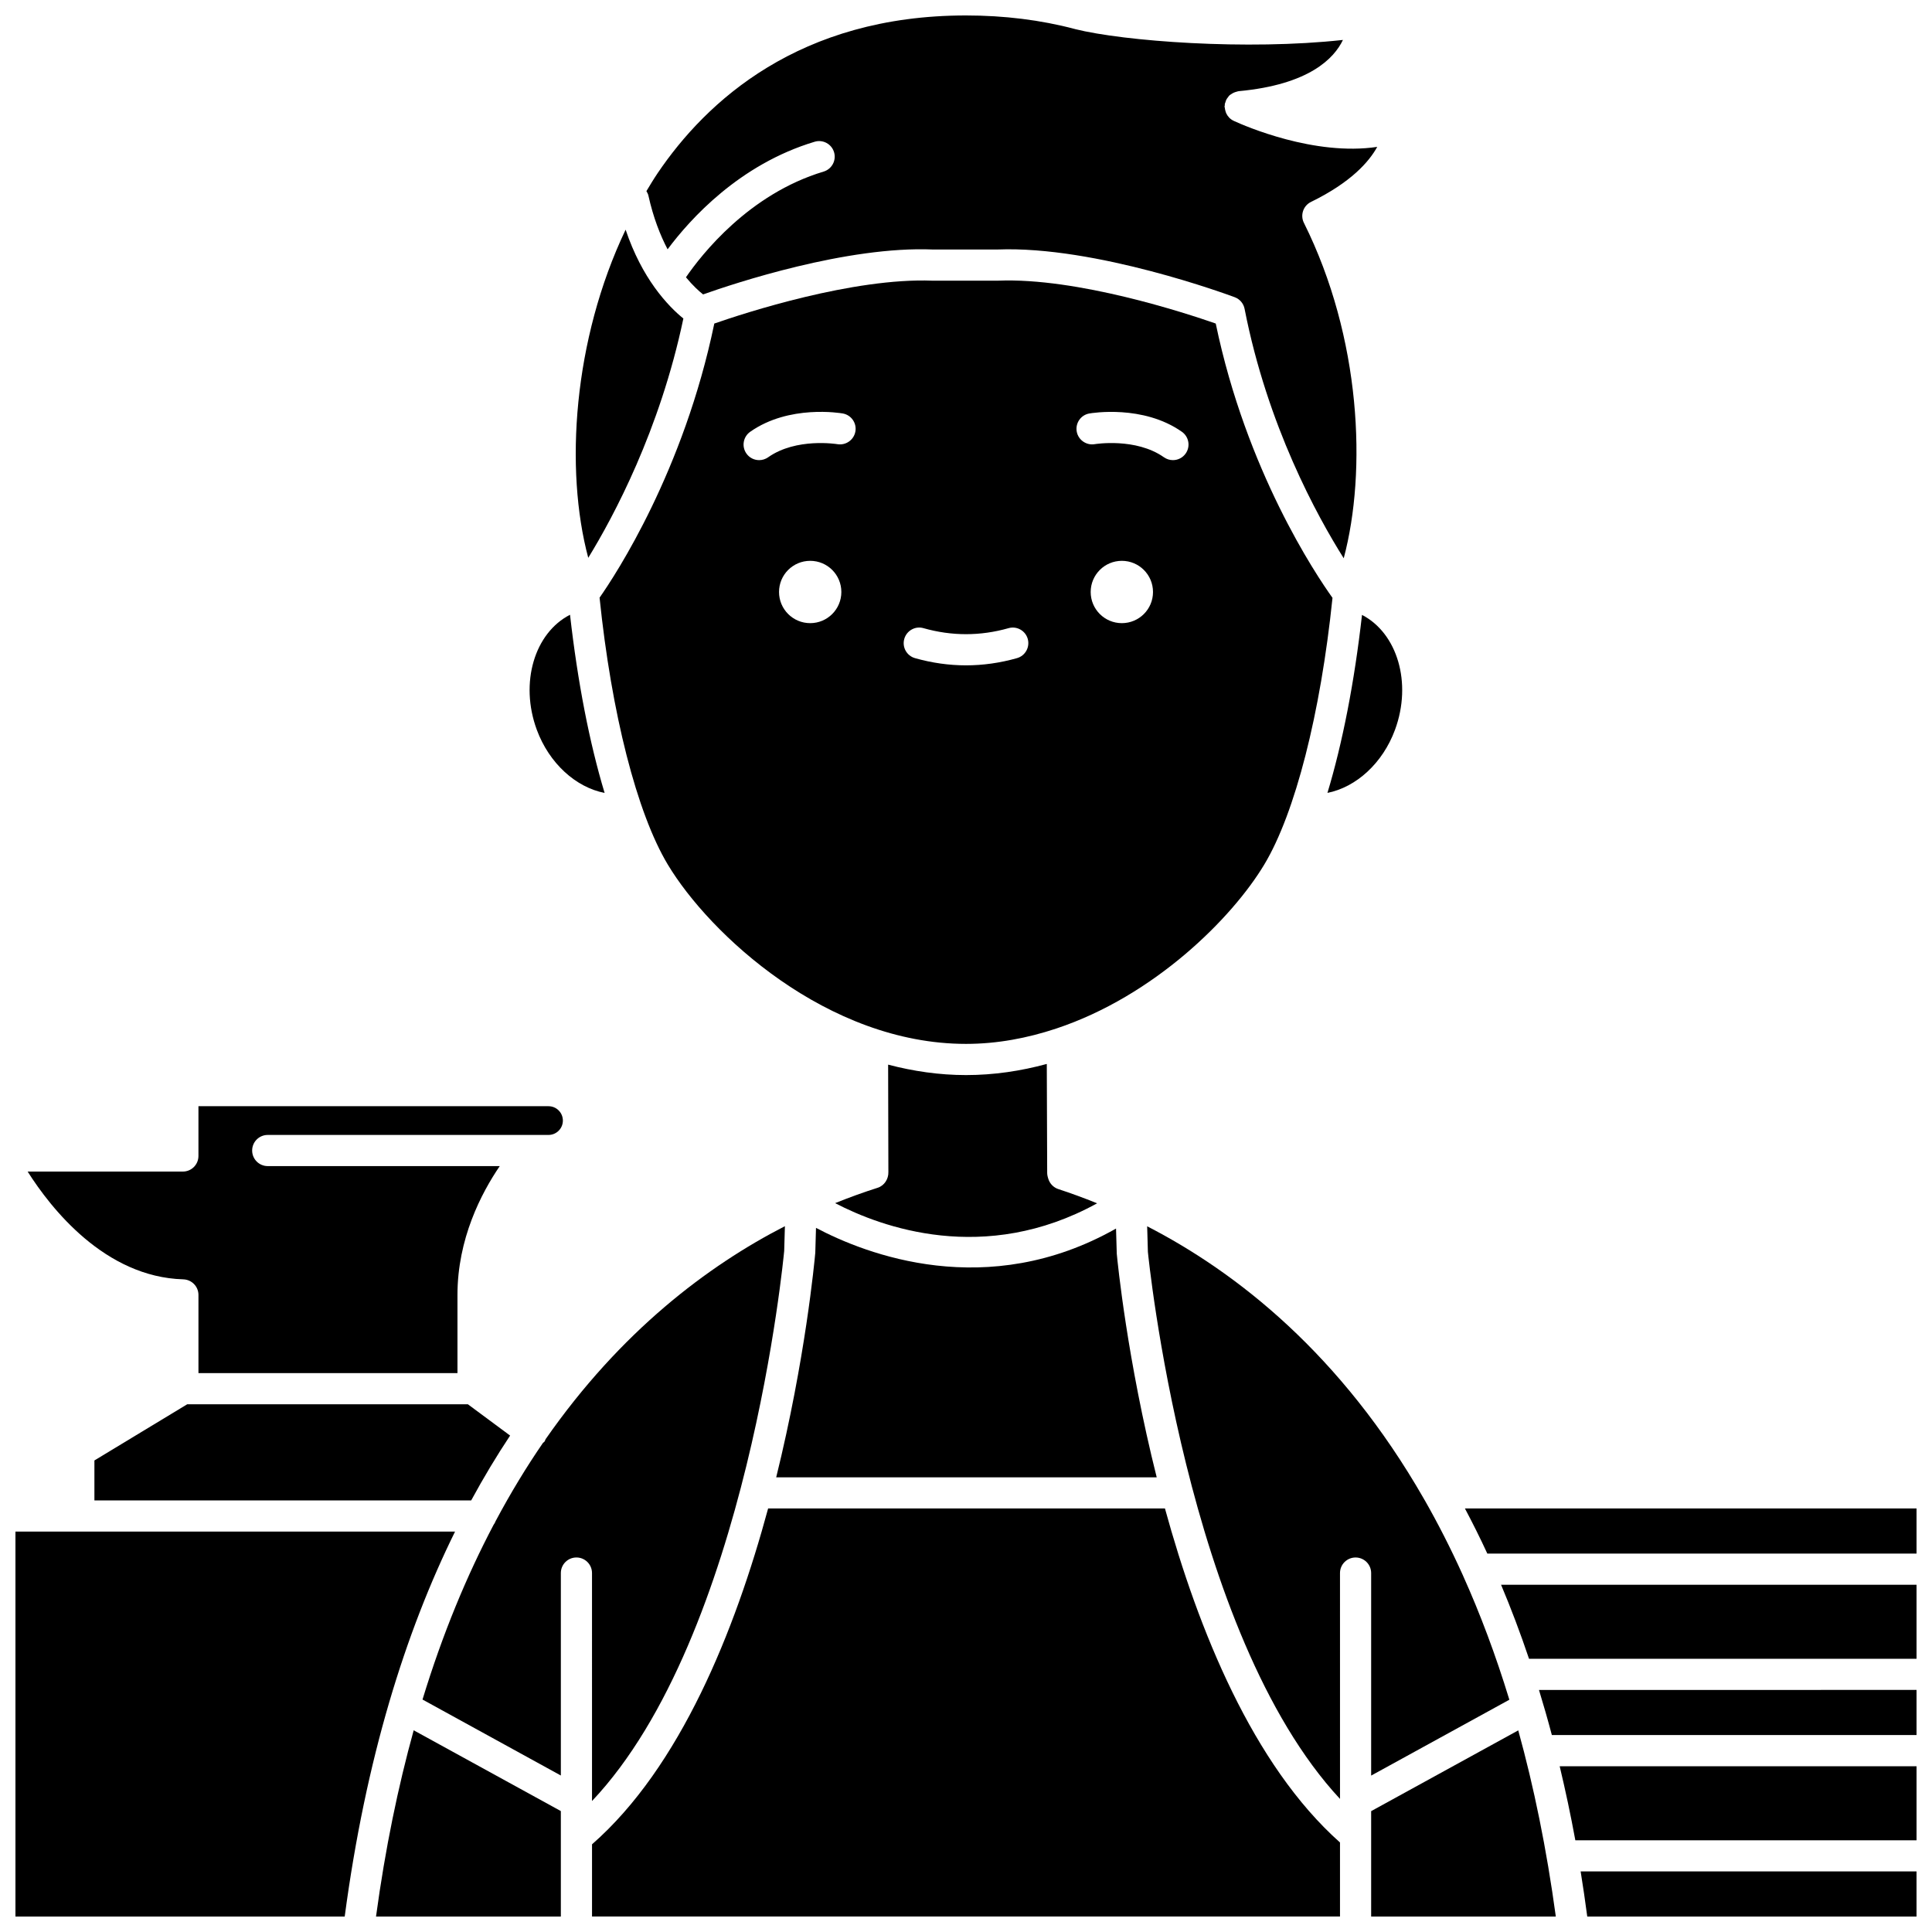 <?xml version="1.0" encoding="UTF-8"?>
<!-- Uploaded to: SVG Repo, www.svgrepo.com, Generator: SVG Repo Mixer Tools -->
<svg width="800px" height="800px" version="1.1" viewBox="144 144 512 512" xmlns="http://www.w3.org/2000/svg">
 <defs>
  <clipPath id="j">
   <path d="m315 148.09h194v143.91h-194z"/>
  </clipPath>
  <clipPath id="h">
   <path d="m148.09 549h116.91v102.9h-116.91z"/>
  </clipPath>
  <clipPath id="g">
   <path d="m243 602h50v49.902h-50z"/>
  </clipPath>
  <clipPath id="f">
   <path d="m551 591h100.9v13h-100.9z"/>
  </clipPath>
  <clipPath id="e">
   <path d="m562 639h89.902v12.902h-89.902z"/>
  </clipPath>
  <clipPath id="d">
   <path d="m541 563h110.9v21h-110.9z"/>
  </clipPath>
  <clipPath id="c">
   <path d="m532 543h119.9v13h-119.9z"/>
  </clipPath>
  <clipPath id="b">
   <path d="m557 612h94.902v20h-94.902z"/>
  </clipPath>
  <clipPath id="a">
   <path d="m300 543h200v108.9h-200z"/>
  </clipPath>
  <clipPath id="i">
   <path d="m507 602h50v49.902h-50z"/>
  </clipPath>
 </defs>
 <path d="m304.23 354.14c-3.984-13.172-7.141-29.305-9.168-47.223-9.395 4.812-13.391 18.004-8.816 30.453 3.297 8.961 10.391 15.289 17.984 16.77z"/>
 <path d="m325.1 228.41c-1.941-1.566-4.75-4.234-7.633-8.25-0.004-0.004-0.008-0.012-0.012-0.02-2.719-3.789-5.484-8.805-7.66-15.273-13.918 29.199-16.168 63.539-9.902 86.961 6.688-10.895 18.984-33.809 25.207-63.418z"/>
 <path d="m192.58 483.04c2.231 0.07 4.012 1.895 4.012 4.129v20.719h68.641v-20.715c0-14.871 6.324-26.992 11.207-34.145h-61.488c-2.285 0-4.129-1.848-4.129-4.129 0-2.285 1.848-4.129 4.129-4.129h74.406c2.102 0 3.809-1.707 3.809-3.805 0-2.102-1.707-3.809-3.809-3.809h-92.77v13.191c0 2.285-1.848 4.129-4.129 4.129h-41.137c6.141 9.695 20.426 27.961 41.258 28.562z"/>
 <path d="m193.61 516.15-24.59 14.883v10.594h99.848c3.309-6.098 6.758-11.828 10.316-17.184l-11.191-8.297h-74.383z"/>
 <path d="m360.06 475.98c-0.207 2.34-2.652 28.344-10.359 59.523h100.84c-7.816-31.121-10.379-57.035-10.586-59.254l-0.195-6.668c-34.18 19.359-66.297 6.805-79.512-0.184z"/>
 <g clip-path="url(#j)">
  <path d="m320.92 210.07c5.973-8.016 19.035-22.523 38.973-28.508 2.188-0.652 4.484 0.586 5.141 2.769 0.652 2.18-0.586 4.484-2.769 5.141-19.836 5.949-32.402 22.062-36.48 28.012 1.812 2.195 3.438 3.668 4.543 4.539 8.137-2.887 38.129-12.883 60.973-11.898l17.059-0.004c26.012-1.027 61.371 12.094 62.867 12.648 1.344 0.504 2.324 1.668 2.602 3.078 6.051 30.988 19.262 54.969 26.273 66.098 6.148-23.07 4.617-58.445-10.543-88.867 0-0.004 0-0.008-0.004-0.016-0.004-0.012-0.016-0.02-0.02-0.027-1-2.047-0.152-4.527 1.895-5.523 10.605-5.184 15.391-10.648 17.551-14.59-16.633 2.512-35.172-5.59-37.773-6.777-0.07-0.027-0.137-0.062-0.203-0.094l-0.102-0.051c-0.906-0.426-1.57-1.156-1.965-2.019-0.066-0.145-0.094-0.297-0.148-0.449-0.102-0.316-0.176-0.637-0.203-0.973-0.016-0.105-0.074-0.199-0.074-0.309 0-0.125 0.059-0.227 0.07-0.348 0.008-0.117-0.016-0.23 0.004-0.348 0.027-0.16 0.113-0.293 0.156-0.445 0.07-0.238 0.133-0.473 0.242-0.691 0.102-0.207 0.246-0.383 0.383-0.566 0.156-0.211 0.285-0.43 0.48-0.605 0.137-0.125 0.309-0.203 0.457-0.309 0.41-0.289 0.852-0.492 1.352-0.617 0.207-0.055 0.402-0.141 0.617-0.16 18.727-1.738 25.309-8.742 27.617-13.578-25.41 2.805-58.047 0.367-71.023-2.883-0.016-0.004-0.031-0.02-0.051-0.023h-0.016c-8.969-2.375-18.66-3.582-28.797-3.582-44.176 0-68.816 22.723-81.711 41.777-1.055 1.559-2.019 3.172-2.988 4.781 0.219 0.363 0.43 0.738 0.527 1.176 1.293 5.82 3.129 10.492 5.09 14.242z"/>
 </g>
 <g clip-path="url(#h)">
  <path d="m164.89 549.89h-16.797v102.01h87.258c5.586-41.891 16.078-75.34 29.242-102.01z"/>
 </g>
 <path d="m376.57 458.78c-3.543 1.125-7.32 2.477-11.25 4.062 12.164 6.348 39.57 16.477 69.434 0.047-3.578-1.445-7.019-2.703-10.266-3.762-1.129-0.367-2.043-1.207-2.516-2.297-0.219-0.512-0.453-1.352-0.457-1.906l-0.105-28.969c-6.863 1.867-14.023 2.949-21.402 2.949-7.109 0-14.012-1.027-20.645-2.766l0.066 28.461c0.059 1.836-1.07 3.621-2.859 4.18z"/>
 <path d="m479.06 373.09c8.18-13.633 14.898-39.973 18.066-70.652-4.434-6.199-22.805-33.57-30.941-72.695-7.996-2.793-36.746-12.207-57.66-11.363l-17.398 0.004c-21.031-0.824-49.828 8.57-57.828 11.359-8.117 39.102-26.066 66.449-30.406 72.648 3.164 30.699 9.883 57.059 18.066 70.703 11.027 18.387 42.246 47.547 79.051 47.547 8.309 0 16.309-1.543 23.879-4.055 0.012-0.004 0.02-0.008 0.031-0.012 25.949-8.625 46.602-29.254 55.141-43.484zm-120.35-63.949c-4.562 0-8.258-3.695-8.258-8.258s3.695-8.258 8.258-8.258 8.258 3.695 8.258 8.258-3.695 8.258-8.258 8.258zm7.203-47.43c-0.113-0.016-10.895-1.785-18.352 3.477-0.723 0.508-1.551 0.754-2.375 0.754-1.297 0-2.578-0.605-3.379-1.75-1.312-1.867-0.867-4.438 0.996-5.758 10.312-7.262 23.957-4.961 24.535-4.859 2.246 0.395 3.746 2.535 3.348 4.781-0.398 2.242-2.543 3.734-4.773 3.356zm47.598 56.703c-4.477 1.273-9.023 1.91-13.512 1.91s-9.035-0.641-13.512-1.91c-2.191-0.621-3.469-2.902-2.844-5.098 0.621-2.195 2.914-3.488 5.098-2.844 7.488 2.121 15.043 2.121 22.527 0 2.172-0.633 4.481 0.648 5.098 2.844 0.613 2.195-0.66 4.481-2.856 5.098zm27.789-9.273c-4.559 0-8.258-3.695-8.258-8.258s3.699-8.258 8.258-8.258c4.559 0 8.258 3.695 8.258 8.258 0.004 4.562-3.691 8.258-8.258 8.258zm16.914-44.953c-0.801 1.141-2.082 1.75-3.379 1.75-0.82 0-1.648-0.246-2.375-0.754-7.461-5.258-18.242-3.492-18.352-3.477-2.199 0.383-4.383-1.117-4.769-3.363-0.387-2.246 1.109-4.383 3.348-4.769 0.582-0.098 14.227-2.398 24.535 4.859 1.859 1.316 2.305 3.891 0.992 5.754z"/>
 <path d="m513.7 337.38c4.566-12.422 0.594-25.59-8.754-30.426-2.023 17.895-5.18 34.008-9.16 47.172 7.574-1.508 14.629-7.816 17.914-16.746z"/>
 <g clip-path="url(#g)">
  <path d="m243.65 651.9h48.98v-27.949l-39-21.406c-4.125 14.93-7.531 31.301-9.98 49.355z"/>
 </g>
 <g clip-path="url(#f)">
  <path d="m555.26 603.81h96.645v-11.961l-100.06 0.004c1.188 3.891 2.332 7.867 3.414 11.957z"/>
 </g>
 <g clip-path="url(#e)">
  <path d="m564.64 651.9h87.258v-11.957h-89.012c0.633 3.906 1.215 7.898 1.754 11.957z"/>
 </g>
 <g clip-path="url(#d)">
  <path d="m549.21 583.6h102.7v-19.621h-110.11c2.617 6.211 5.094 12.742 7.41 19.621z"/>
 </g>
 <g clip-path="url(#c)">
  <path d="m532.22 543.76c2.035 3.84 4.023 7.809 5.938 11.957h113.75v-11.957z"/>
 </g>
 <g clip-path="url(#b)">
  <path d="m561.48 631.69h90.426v-19.621l-94.574 0.004c1.508 6.312 2.902 12.824 4.148 19.617z"/>
 </g>
 <g clip-path="url(#a)">
  <path d="m452.72 543.76h-105.16c-8.785 32.449-23.281 68.547-46.668 89.004v19.133h198.22v-19.621c-23.086-20.539-37.551-56.332-46.387-88.516z"/>
 </g>
 <g clip-path="url(#i)">
  <path d="m507.37 623.97v27.93h48.938c-2.453-18.027-5.832-34.426-9.953-49.332z"/>
 </g>
 <path d="m300.89 621.29c41.301-43.695 50.836-144.73 50.93-145.79l0.188-6.551c-20.445 10.496-43.496 27.848-63.422 56.457-0.105 0.215-0.156 0.445-0.301 0.648-0.102 0.141-0.266 0.199-0.383 0.316-4.363 6.344-8.566 13.25-12.555 20.738-0.125 0.355-0.312 0.66-0.527 0.965-7.094 13.457-13.5 28.801-18.848 46.324l36.66 20.133v-53.652c0-2.285 1.848-4.129 4.129-4.129 2.285 0 4.129 1.848 4.129 4.129z"/>
 <path d="m507.37 614.55 36.625-20.105c-3.633-11.895-7.742-22.805-12.234-32.785-0.066-0.133-0.125-0.262-0.176-0.402-3.164-6.996-6.512-13.531-10-19.656-0.082-0.152-0.195-0.281-0.258-0.441-21.918-38.23-49.473-59.91-73.316-72.18l0.191 6.773c0.082 0.805 10 100.98 50.914 144.98l-0.004-59.855c0-2.285 1.848-4.129 4.129-4.129 2.285 0 4.129 1.848 4.129 4.129z"/>
</svg>